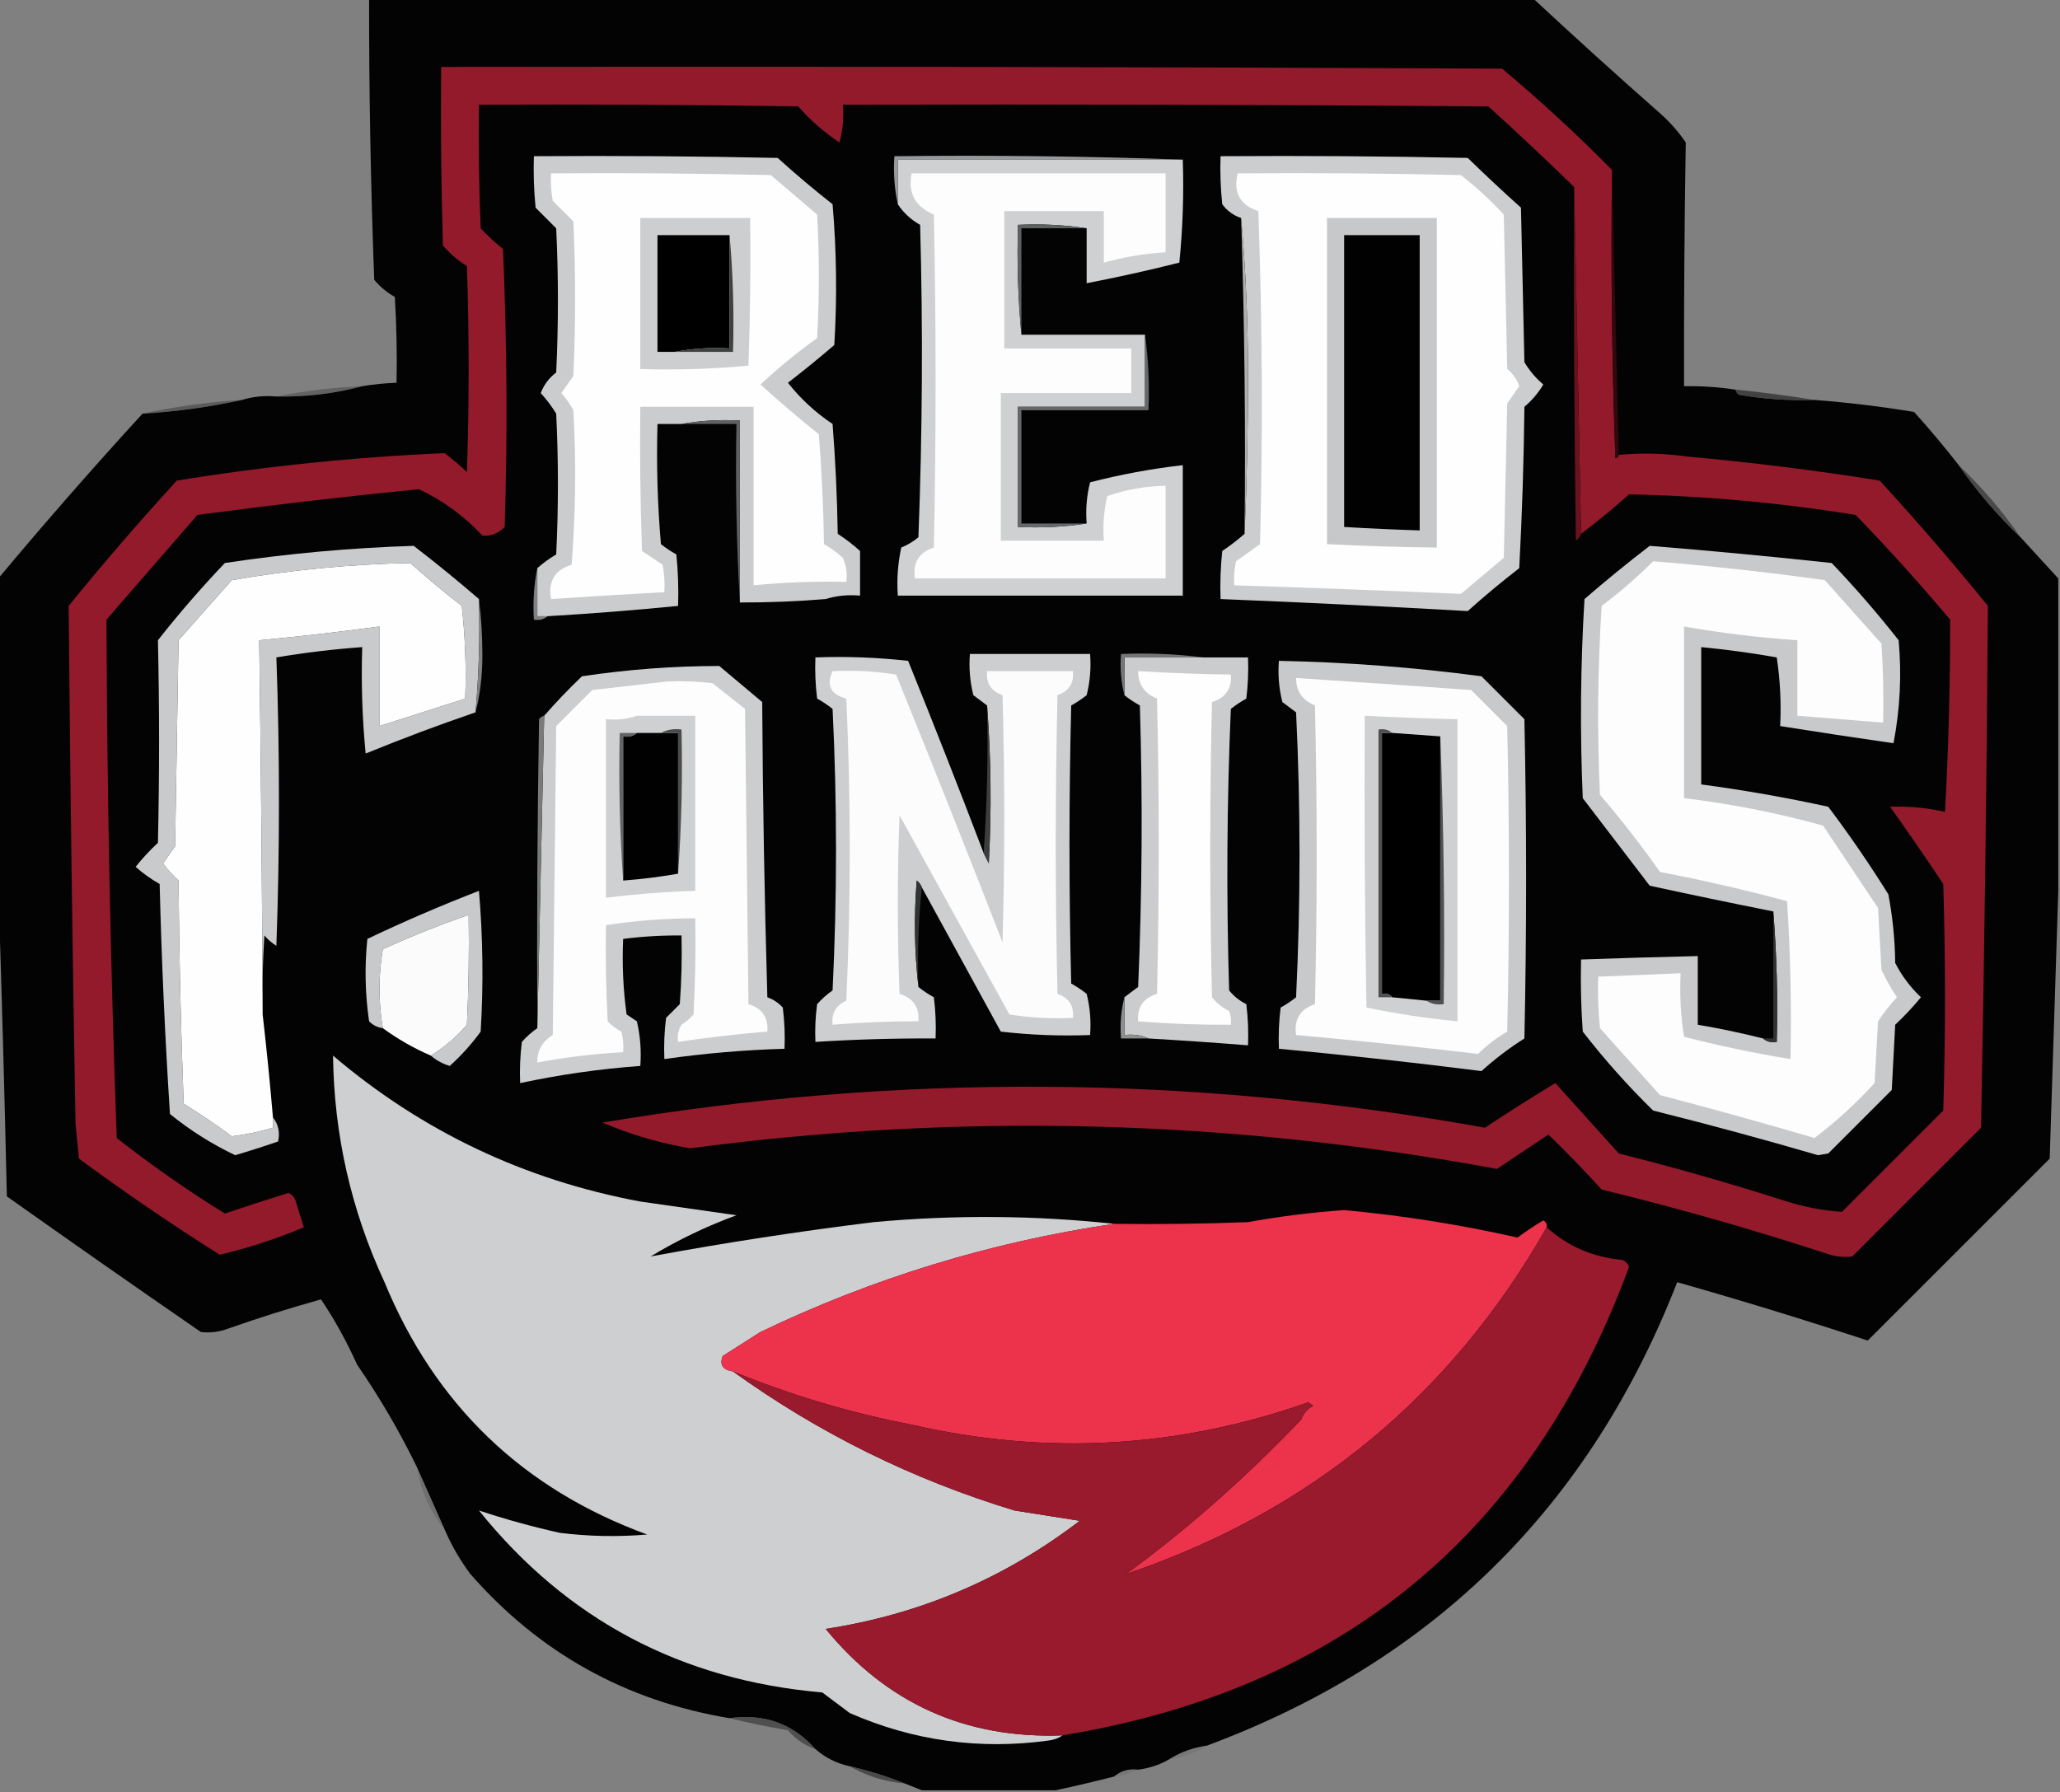 <?xml version="1.0" encoding="UTF-8"?>
<!DOCTYPE svg PUBLIC "-//W3C//DTD SVG 1.1//EN" "http://www.w3.org/Graphics/SVG/1.1/DTD/svg11.dtd">
<svg xmlns="http://www.w3.org/2000/svg" version="1.1" width="600px" height="522px" style="shape-rendering:geometricPrecision; text-rendering:geometricPrecision; image-rendering:optimizeQuality; fill-rule:evenodd; clip-rule:evenodd" xmlns:xlink="http://www.w3.org/1999/xlink">
<rect width="100%" height="100%" fill="#808080" stroke="none"/>
<g><path style="opacity:0.999" fill="#040303" d="M 107.5,-0.5 C 220.5,-0.5 333.5,-0.5 446.5,-0.5C 458.638,10.801 470.971,21.968 483.5,33C 486.372,35.537 488.872,38.37 491,41.5C 490.61,65.148 490.443,88.815 490.5,112.5C 495.537,112.413 500.537,112.746 505.5,113.5C 505.611,114.117 505.944,114.617 506.5,115C 513.779,116.247 521.112,116.747 528.5,116.5C 538.213,117.245 547.879,118.411 557.5,120C 562.044,125.04 566.378,130.206 570.5,135.5C 575.758,143.095 581.758,150.095 588.5,156.5C 592.167,160.5 595.833,164.5 599.5,168.5C 599.5,198.833 599.5,229.167 599.5,259.5C 598.686,285.339 597.853,311.339 597,337.5C 579.312,355.188 561.645,372.855 544,390.5C 525.621,384.447 507.121,378.78 488.5,373.5C 462.969,439.031 417.303,484.031 351.5,508.5C 347.463,509.065 343.797,510.399 340.5,512.5C 337.785,514.072 334.785,515.072 331.5,515.5C 328.772,515.171 326.438,515.837 324.5,517.5C 318.766,518.95 313.099,520.283 307.5,521.5C 294.5,521.5 281.5,521.5 268.5,521.5C 266.833,520.833 265.167,520.167 263.5,519.5C 258.366,517.457 253.033,515.79 247.5,514.5C 243.698,513.68 240.364,512.014 237.5,509.5C 230.944,502.094 222.611,499.094 212.5,500.5C 182.277,495.474 157.11,481.474 137,458.5C 133.971,454.438 131.471,450.105 129.5,445.5C 126.795,439.432 124.128,433.432 121.5,427.5C 116.496,417.178 110.663,407.178 104,397.5C 100.962,390.743 97.462,384.41 93.5,378.5C 84.408,381.031 75.408,383.864 66.5,387C 63.874,387.995 61.207,388.328 58.5,388C 39.579,374.956 20.746,361.79 2,348.5C 1.319,318.333 0.485,288.333 -0.5,258.5C -0.5,228.5 -0.5,198.5 -0.5,168.5C 13.127,152.204 27.127,136.204 41.5,120.5C 51.402,119.901 61.069,118.568 70.5,116.5C 73.625,115.521 76.958,115.187 80.5,115.5C 89.109,115.67 97.442,114.67 105.5,112.5C 108.807,111.949 112.14,111.616 115.5,111.5C 115.666,103.16 115.5,94.827 115,86.5C 112.708,85.21 110.708,83.543 109,81.5C 107.972,54.176 107.472,26.842 107.5,-0.5 Z"/></g>
<g><path style="opacity:1" fill="#931a2b" d="M 469.5,49.5 C 469.167,77.508 469.5,105.508 470.5,133.5C 471.107,133.376 471.44,133.043 471.5,132.5C 478.093,131.877 484.76,132.044 491.5,133C 510.268,134.689 528.935,137.022 547.5,140C 558.374,151.872 568.874,164.038 579,176.5C 578.649,227.165 577.983,277.832 577,328.5C 564.5,341 552,353.5 539.5,366C 536.793,366.328 534.126,365.995 531.5,365C 510.08,358.015 488.413,351.848 466.5,346.5C 461.503,341.003 456.336,335.669 451,330.5C 446,333.833 441,337.167 436,340.5C 357.982,326.059 279.649,324.059 201,334.5C 192.145,332.991 183.645,330.491 175.5,327C 261.25,312.595 346.917,313.095 432.5,328.5C 439.227,324.05 446.06,319.717 453,315.5C 459.097,322.27 465.263,329.103 471.5,336C 487.926,340.133 504.26,344.8 520.5,350C 525.773,351.655 531.107,352.655 536.5,353C 546.333,343.167 556.167,333.333 566,323.5C 566.667,301.5 566.667,279.5 566,257.5C 560.957,249.913 555.79,242.413 550.5,235C 555.888,234.802 561.221,235.302 566.5,236.5C 567.535,217.835 568.035,199.168 568,180.5C 559.175,170.009 550.008,159.842 540.5,150C 518.626,146.455 496.626,144.455 474.5,144C 469.96,148.046 465.293,151.879 460.5,155.5C 459.833,121.833 459.167,88.167 458.5,54.5C 450.364,46.533 442.031,38.7 433.5,31C 370.834,30.5 308.168,30.333 245.5,30.5C 245.823,34.226 245.489,37.893 244.5,41.5C 240.056,38.559 236.056,35.059 232.5,31C 201.502,30.5 170.502,30.333 139.5,30.5C 139.333,42.505 139.5,54.505 140,66.5C 142.016,68.684 144.183,70.684 146.5,72.5C 147.667,99.494 147.833,126.494 147,153.5C 145.144,155.406 142.977,156.24 140.5,156C 135.099,150.239 128.932,145.739 122,142.5C 100.458,144.64 78.958,147.14 57.5,150C 48.667,160.167 39.833,170.333 31,180.5C 31.178,230.835 32.178,281.168 34,331.5C 44.086,339.418 54.586,346.751 65.5,353.5C 71.637,351.424 77.804,349.424 84,347.5C 84.945,347.905 85.612,348.572 86,349.5C 86.834,352.172 87.668,354.839 88.5,357.5C 80.553,360.855 72.386,363.522 64,365.5C 50.003,356.667 36.337,347.334 23,337.5C 22.667,334.167 22.333,330.833 22,327.5C 21.099,277.164 20.432,226.831 20,176.5C 30.126,164.038 40.626,151.872 51.5,140C 77.348,135.803 103.348,133.136 129.5,132C 131.759,133.715 133.926,135.548 136,137.5C 136.667,117.5 136.667,97.5 136,77.5C 133.372,75.874 131.039,73.874 129,71.5C 128.5,54.17 128.333,36.837 128.5,19.5C 231.501,19.333 334.501,19.5 437.5,20C 448.663,29.331 459.33,39.165 469.5,49.5 Z"/></g>
<g><path style="opacity:1" fill="#97999a" d="M 344.5,46.5 C 316.833,46.5 289.167,46.5 261.5,46.5C 261.5,50.833 261.5,55.167 261.5,59.5C 260.514,55.03 260.181,50.363 260.5,45.5C 288.672,45.169 316.672,45.502 344.5,46.5 Z"/></g>
<g><path style="opacity:1" fill="#cacccd" d="M 250.5,160.5 C 250.5,164.833 250.5,169.167 250.5,173.5C 246.958,173.187 243.625,173.521 240.5,174.5C 232.184,175.185 223.851,175.518 215.5,175.5C 215.5,157.833 215.5,140.167 215.5,122.5C 209.642,122.178 203.975,122.511 198.5,123.5C 196.167,123.5 193.833,123.5 191.5,123.5C 191.168,135.186 191.501,146.852 192.5,158.5C 193.914,159.624 195.414,160.624 197,161.5C 197.499,166.489 197.666,171.489 197.5,176.5C 184.854,177.749 172.187,178.749 159.5,179.5C 158.5,179.5 157.5,179.5 156.5,179.5C 156.5,174.833 156.5,170.167 156.5,165.5C 158.151,164.03 159.985,162.697 162,161.5C 162.667,147.833 162.667,134.167 162,120.5C 160.692,118.359 159.192,116.359 157.5,114.5C 158.423,112.076 159.923,110.076 162,108.5C 162.667,94.5 162.667,80.5 162,66.5C 160,64.5 158,62.5 156,60.5C 155.501,55.511 155.334,50.511 155.5,45.5C 179.169,45.333 202.836,45.5 226.5,46C 231.687,50.688 237.02,55.188 242.5,59.5C 243.666,73.154 243.833,86.821 243,100.5C 238.592,104.286 234.092,107.953 229.5,111.5C 233.18,116.179 237.514,120.179 242.5,123.5C 243.332,134.151 243.832,144.818 244,155.5C 246.352,157.03 248.519,158.697 250.5,160.5 Z"/></g>
<g><path style="opacity:1" fill="#ced0d1" d="M 344.5,46.5 C 344.832,56.522 344.499,66.522 343.5,76.5C 334.553,78.756 325.553,80.756 316.5,82.5C 316.5,77.167 316.5,71.833 316.5,66.5C 310.021,65.509 303.354,65.176 296.5,65.5C 296.172,76.346 296.506,87.013 297.5,97.5C 309.5,97.5 321.5,97.5 333.5,97.5C 333.5,104.5 333.5,111.5 333.5,118.5C 321.167,118.5 308.833,118.5 296.5,118.5C 296.5,130.167 296.5,141.833 296.5,153.5C 303.354,153.824 310.021,153.491 316.5,152.5C 316.176,148.445 316.509,144.445 317.5,140.5C 326.386,138.204 335.386,136.538 344.5,135.5C 344.5,148.167 344.5,160.833 344.5,173.5C 316.833,173.5 289.167,173.5 261.5,173.5C 261.173,168.786 261.507,164.12 262.5,159.5C 264.332,158.752 265.999,157.752 267.5,156.5C 268.667,126.172 268.833,95.839 268,65.5C 265.336,64.002 263.17,62.002 261.5,59.5C 261.5,55.167 261.5,50.833 261.5,46.5C 289.167,46.5 316.833,46.5 344.5,46.5 Z"/></g>
<g><path style="opacity:1" fill="#cbcdce" d="M 362.5,155.5 C 363.167,140.337 363.5,125.004 363.5,109.5C 363.499,93.819 362.833,78.485 361.5,63.5C 359.265,62.772 357.432,61.439 356,59.5C 355.501,54.845 355.334,50.178 355.5,45.5C 379.502,45.333 403.502,45.5 427.5,46C 432.571,50.949 437.738,55.783 443,60.5C 443.333,75.5 443.667,90.5 444,105.5C 445.482,107.98 447.315,110.147 449.5,112C 448.056,114.449 446.222,116.615 444,118.5C 443.833,134.177 443.333,149.844 442.5,165.5C 437.354,169.478 432.354,173.645 427.5,178C 403.533,176.642 379.533,175.475 355.5,174.5C 355.334,169.821 355.501,165.155 356,160.5C 358.326,158.934 360.492,157.268 362.5,155.5 Z"/></g>
<g><path style="opacity:1" fill="#fefefe" d="M 160.5,50.5 C 181.836,50.333 203.169,50.5 224.5,51C 229,54.833 233.5,58.667 238,62.5C 238.667,74.5 238.667,86.5 238,98.5C 232.209,102.622 226.709,107.122 221.5,112C 227.02,117.021 232.686,121.854 238.5,126.5C 239.332,137.151 239.832,147.818 240,158.5C 241.973,159.64 243.807,160.973 245.5,162.5C 246.474,164.743 246.808,167.076 246.5,169.5C 237.467,169.284 228.467,169.617 219.5,170.5C 219.5,153.167 219.5,135.833 219.5,118.5C 208.5,118.5 197.5,118.5 186.5,118.5C 186.333,132.504 186.5,146.504 187,160.5C 189,161.833 191,163.167 193,164.5C 193.497,167.146 193.664,169.813 193.5,172.5C 182.494,173.084 171.494,173.751 160.5,174.5C 159.581,169.342 161.581,166.009 166.5,164.5C 167.666,149.511 167.833,134.511 167,119.5C 166.028,117.695 164.861,116.028 163.5,114.5C 164.667,112.833 165.833,111.167 167,109.5C 167.667,94.5 167.667,79.5 167,64.5C 165,62.5 163,60.5 161,58.5C 160.503,55.854 160.336,53.187 160.5,50.5 Z"/></g>
<g><path style="opacity:1" fill="#fdfdfd" d="M 265.5,50.5 C 290.167,50.5 314.833,50.5 339.5,50.5C 339.5,58.167 339.5,65.833 339.5,73.5C 333.379,73.853 327.379,74.853 321.5,76.5C 321.5,71.5 321.5,66.5 321.5,61.5C 311.833,61.5 302.167,61.5 292.5,61.5C 292.5,74.833 292.5,88.167 292.5,101.5C 304.833,101.5 317.167,101.5 329.5,101.5C 329.5,105.833 329.5,110.167 329.5,114.5C 316.833,114.5 304.167,114.5 291.5,114.5C 291.5,128.833 291.5,143.167 291.5,157.5C 301.5,157.5 311.5,157.5 321.5,157.5C 321.174,153.116 321.508,148.783 322.5,144.5C 328.007,142.599 333.674,141.599 339.5,141.5C 339.5,150.5 339.5,159.5 339.5,168.5C 315.167,168.5 290.833,168.5 266.5,168.5C 265.787,163.924 267.62,160.924 272,159.5C 272.667,127.167 272.667,94.833 272,62.5C 266.576,60.247 264.41,56.247 265.5,50.5 Z"/></g>
<g><path style="opacity:1" fill="#fefefe" d="M 360.5,50.5 C 382.169,50.333 403.836,50.5 425.5,51C 429.967,54.465 434.133,58.298 438,62.5C 438.333,77.5 438.667,92.5 439,107.5C 440.659,108.817 441.826,110.483 442.5,112.5C 441.333,114.167 440.167,115.833 439,117.5C 438.667,132.5 438.333,147.5 438,162.5C 433.833,166 429.667,169.5 425.5,173C 403.524,172.031 381.524,171.198 359.5,170.5C 359.337,168.143 359.503,165.81 360,163.5C 362.333,161.833 364.667,160.167 367,158.5C 367.833,126.162 367.667,93.828 366.5,61.5C 361.139,59.712 359.139,56.046 360.5,50.5 Z"/></g>
<g><path style="opacity:1" fill="#cccecf" d="M 186.5,63.5 C 197.167,63.5 207.833,63.5 218.5,63.5C 218.667,77.837 218.5,92.171 218,106.5C 207.582,107.487 197.082,107.82 186.5,107.5C 186.5,92.833 186.5,78.167 186.5,63.5 Z"/></g>
<g><path style="opacity:1" fill="#c6c8c9" d="M 386.5,63.5 C 397.167,63.5 407.833,63.5 418.5,63.5C 418.5,95.5 418.5,127.5 418.5,159.5C 407.825,159.377 397.159,159.043 386.5,158.5C 386.5,126.833 386.5,95.167 386.5,63.5 Z"/></g>
<g><path style="opacity:1" fill="#5e5f5f" d="M 316.5,66.5 C 310.167,66.5 303.833,66.5 297.5,66.5C 297.5,76.833 297.5,87.167 297.5,97.5C 296.506,87.013 296.172,76.346 296.5,65.5C 303.354,65.176 310.021,65.509 316.5,66.5 Z"/></g>
<g><path style="opacity:1" fill="#000000" d="M 212.5,68.5 C 212.5,79.5 212.5,90.5 212.5,101.5C 206.974,101.179 201.64,101.512 196.5,102.5C 194.833,102.5 193.167,102.5 191.5,102.5C 191.5,91.167 191.5,79.833 191.5,68.5C 198.5,68.5 205.5,68.5 212.5,68.5 Z"/></g>
<g><path style="opacity:1" fill="#010101" d="M 391.5,68.5 C 398.833,68.5 406.167,68.5 413.5,68.5C 413.5,97.167 413.5,125.833 413.5,154.5C 406.16,154.277 398.827,153.944 391.5,153.5C 391.5,125.167 391.5,96.833 391.5,68.5 Z"/></g>
<g><path style="opacity:1" fill="#3f4040" d="M 212.5,68.5 C 213.495,79.654 213.828,90.988 213.5,102.5C 207.833,102.5 202.167,102.5 196.5,102.5C 201.64,101.512 206.974,101.179 212.5,101.5C 212.5,90.5 212.5,79.5 212.5,68.5 Z"/></g>
<g><path style="opacity:1" fill="#aeb0b0" d="M 361.5,63.5 C 362.833,78.485 363.499,93.819 363.5,109.5C 363.5,125.004 363.167,140.337 362.5,155.5C 362.825,124.76 362.492,94.093 361.5,63.5 Z"/></g>
<g><path style="opacity:0.412" fill="#3a3a3a" d="M 105.5,112.5 C 97.442,114.67 89.109,115.67 80.5,115.5C 88.618,113.856 96.951,112.856 105.5,112.5 Z"/></g>
<g><path style="opacity:0.753" fill="#2e2d2d" d="M 505.5,113.5 C 513.335,114.27 521.002,115.27 528.5,116.5C 521.112,116.747 513.779,116.247 506.5,115C 505.944,114.617 505.611,114.117 505.5,113.5 Z"/></g>
<g><path style="opacity:1" fill="#30080d" d="M 469.5,49.5 C 470.167,77.167 470.833,104.833 471.5,132.5C 471.44,133.043 471.107,133.376 470.5,133.5C 469.5,105.508 469.167,77.508 469.5,49.5 Z"/></g>
<g><path style="opacity:0.451" fill="#302f30" d="M 70.5,116.5 C 61.069,118.568 51.402,119.901 41.5,120.5C 50.929,118.439 60.596,117.106 70.5,116.5 Z"/></g>
<g><path style="opacity:1" fill="#676869" d="M 333.5,97.5 C 334.492,104.648 334.825,111.981 334.5,119.5C 322.167,119.5 309.833,119.5 297.5,119.5C 297.5,130.5 297.5,141.5 297.5,152.5C 303.833,152.5 310.167,152.5 316.5,152.5C 310.021,153.491 303.354,153.824 296.5,153.5C 296.5,141.833 296.5,130.167 296.5,118.5C 308.833,118.5 321.167,118.5 333.5,118.5C 333.5,111.5 333.5,104.5 333.5,97.5 Z"/></g>
<g><path style="opacity:1" fill="#6c121e" d="M 458.5,54.5 C 459.167,88.167 459.833,121.833 460.5,155.5C 460.217,156.289 459.717,156.956 459,157.5C 458.5,123.168 458.333,88.835 458.5,54.5 Z"/></g>
<g><path style="opacity:1" fill="#5f6061" d="M 198.5,123.5 C 203.975,122.511 209.642,122.178 215.5,122.5C 215.5,140.167 215.5,157.833 215.5,175.5C 214.503,158.341 214.17,141.008 214.5,123.5C 209.167,123.5 203.833,123.5 198.5,123.5 Z"/></g>
<g><path style="opacity:0.8" fill="#3b3b3b" d="M 570.5,135.5 C 577.242,141.905 583.242,148.905 588.5,156.5C 581.758,150.095 575.758,143.095 570.5,135.5 Z"/></g>
<g><path style="opacity:1" fill="#c8cacb" d="M 139.5,174.5 C 139.81,185.581 139.477,196.581 138.5,207.5C 127.699,211.198 117.032,215.198 106.5,219.5C 105.501,209.188 105.168,198.855 105.5,188.5C 97.118,189.11 88.785,190.11 80.5,191.5C 81.5,219.503 81.5,247.503 80.5,275.5C 79.186,274.687 78.019,273.687 77,272.5C 76.5,280.159 76.334,287.826 76.5,295.5C 76.347,259.341 76.013,223.008 75.5,186.5C 87.192,185.414 98.859,184.08 110.5,182.5C 110.5,192.167 110.5,201.833 110.5,211.5C 118.833,208.833 127.167,206.167 135.5,203.5C 135.832,194.475 135.498,185.475 134.5,176.5C 129.354,172.522 124.354,168.355 119.5,164C 102.064,164.342 84.73,166.009 67.5,169C 62.333,174.833 57.167,180.667 52,186.5C 51.667,206.5 51.333,226.5 51,246.5C 49.833,248.167 48.667,249.833 47.5,251.5C 48.815,253.316 50.315,254.983 52,256.5C 52.167,278.174 52.667,299.841 53.5,321.5C 58.303,324.471 62.97,327.638 67.5,331C 71.501,330.52 75.501,329.687 79.5,328.5C 79.5,327.5 79.5,326.5 79.5,325.5C 81.088,327.527 81.588,329.861 81,332.5C 76.891,333.925 72.725,335.258 68.5,336.5C 61.699,333.265 55.365,329.265 49.5,324.5C 48.06,302.195 47.06,279.861 46.5,257.5C 43.953,256.066 41.62,254.4 39.5,252.5C 41.483,250.016 43.65,247.683 46,245.5C 46.439,225.824 46.439,206.157 46,186.5C 52.127,178.705 58.627,171.205 65.5,164C 83.755,161.249 102.089,159.583 120.5,159C 127.022,164.031 133.356,169.197 139.5,174.5 Z"/></g>
<g><path style="opacity:1" fill="#c7c9ca" d="M 513.5,302.5 C 514.568,303.434 515.901,303.768 517.5,303.5C 517.829,290.656 517.495,277.989 516.5,265.5C 504.49,263.109 492.49,260.609 480.5,258C 474,249.5 467.5,241 461,232.5C 460.167,213.158 460.334,193.825 461.5,174.5C 467.688,169.144 474.022,163.977 480.5,159C 498.148,160.423 515.815,162.089 533.5,164C 540.373,171.205 546.873,178.705 553,186.5C 553.92,196.584 553.42,206.584 551.5,216.5C 540.486,214.915 529.486,213.248 518.5,211.5C 518.83,204.8 518.497,198.134 517.5,191.5C 510.216,190.209 502.882,189.209 495.5,188.5C 495.5,201.833 495.5,215.167 495.5,228.5C 507.924,230.156 520.257,232.322 532.5,235C 538.704,243.239 544.537,251.739 550,260.5C 551.255,267.059 551.922,273.726 552,280.5C 553.923,284.258 556.423,287.591 559.5,290.5C 557.183,293.317 554.683,295.984 552,298.5C 551.667,304.833 551.333,311.167 551,317.5C 544.833,323.667 538.667,329.833 532.5,336C 531.5,336.167 530.5,336.333 529.5,336.5C 513.589,331.855 497.589,327.522 481.5,323.5C 474.168,316.331 467.334,308.664 461,300.5C 460.5,293.508 460.334,286.508 460.5,279.5C 471.831,279.093 483.164,278.759 494.5,278.5C 494.5,285.167 494.5,291.833 494.5,298.5C 500.883,299.577 507.216,300.91 513.5,302.5 Z"/></g>
<g><path style="opacity:1" fill="#8d8f8f" d="M 250.5,160.5 C 251.486,164.97 251.819,169.637 251.5,174.5C 247.833,174.5 244.167,174.5 240.5,174.5C 244.167,174.5 247.833,174.5 251.5,174.5C 251.819,169.637 251.486,164.97 250.5,160.5 Z"/></g>
<g><path style="opacity:1" fill="#fefefe" d="M 76.5,295.5 C 77.646,305.481 78.646,315.481 79.5,325.5C 79.5,326.5 79.5,327.5 79.5,328.5C 75.501,329.687 71.501,330.52 67.5,331C 62.97,327.638 58.303,324.471 53.5,321.5C 52.667,299.841 52.167,278.174 52,256.5C 50.315,254.983 48.815,253.316 47.5,251.5C 48.667,249.833 49.833,248.167 51,246.5C 51.333,226.5 51.667,206.5 52,186.5C 57.167,180.667 62.333,174.833 67.5,169C 84.73,166.009 102.064,164.342 119.5,164C 124.354,168.355 129.354,172.522 134.5,176.5C 135.498,185.475 135.832,194.475 135.5,203.5C 127.167,206.167 118.833,208.833 110.5,211.5C 110.5,201.833 110.5,192.167 110.5,182.5C 98.859,184.08 87.192,185.414 75.5,186.5C 76.013,223.008 76.347,259.341 76.5,295.5 Z"/></g>
<g><path style="opacity:1" fill="#fdfdfe" d="M 481.5,163.5 C 498.215,164.839 514.882,166.673 531.5,169C 537,175.167 542.5,181.333 548,187.5C 548.5,195.159 548.666,202.826 548.5,210.5C 540.167,209.833 531.833,209.167 523.5,208.5C 523.5,201.167 523.5,193.833 523.5,186.5C 512.429,185.751 501.429,184.418 490.5,182.5C 490.5,199.167 490.5,215.833 490.5,232.5C 504.294,234.157 517.794,236.824 531,240.5C 536.333,248.5 541.667,256.5 547,264.5C 547.333,270.5 547.667,276.5 548,282.5C 549.3,285.295 550.8,287.961 552.5,290.5C 550.476,292.69 548.643,295.023 547,297.5C 546.667,303.5 546.333,309.5 546,315.5C 540.589,321.417 534.755,326.75 528.5,331.5C 513.641,327.126 498.641,322.959 483.5,319C 477.667,312.5 471.833,306 466,299.5C 465.501,294.511 465.334,289.511 465.5,284.5C 473.5,284.167 481.5,283.833 489.5,283.5C 489.19,289.758 489.524,295.924 490.5,302C 500.747,304.646 511.081,306.812 521.5,308.5C 521.833,293.152 521.499,277.819 520.5,262.5C 508.28,259.222 495.946,256.389 483.5,254C 478.029,246.229 472.196,238.729 466,231.5C 465.167,213.158 465.334,194.824 466.5,176.5C 471.84,172.488 476.84,168.155 481.5,163.5 Z"/></g>
<g><path style="opacity:1" fill="#808182" d="M 156.5,165.5 C 156.5,170.167 156.5,174.833 156.5,179.5C 157.5,179.5 158.5,179.5 159.5,179.5C 158.432,180.434 157.099,180.768 155.5,180.5C 155.179,175.305 155.513,170.305 156.5,165.5 Z"/></g>
<g><path style="opacity:1" fill="#cccecf" d="M 268.5,258.5 C 268.217,257.711 267.717,257.044 267,256.5C 266.175,267.008 266.341,277.342 267.5,287.5C 268.885,288.614 270.385,289.614 272,290.5C 272.499,294.486 272.666,298.486 272.5,302.5C 260.819,302.434 249.152,302.767 237.5,303.5C 237.335,299.818 237.501,296.152 238,292.5C 239.351,290.981 240.851,289.648 242.5,288.5C 243.833,261.167 243.833,233.833 242.5,206.5C 241.086,205.376 239.586,204.376 238,203.5C 237.501,199.514 237.334,195.514 237.5,191.5C 246.525,191.168 255.525,191.502 264.5,192.5C 272.036,211.111 279.369,229.778 286.5,248.5C 286.987,249.473 287.487,250.473 288,251.5C 288.828,235.994 288.661,220.661 287.5,205.5C 286.235,204.521 284.901,203.521 283.5,202.5C 282.509,198.555 282.176,194.555 282.5,190.5C 294.167,190.5 305.833,190.5 317.5,190.5C 317.824,194.555 317.491,198.555 316.5,202.5C 315.086,203.624 313.586,204.624 312,205.5C 311.333,232.5 311.333,259.5 312,286.5C 313.586,287.376 315.086,288.376 316.5,289.5C 317.491,293.445 317.824,297.445 317.5,301.5C 308.808,301.831 300.141,301.498 291.5,300.5C 283.821,286.473 276.154,272.473 268.5,258.5 Z"/></g>
<g><path style="opacity:1" fill="#cacccd" d="M 350.5,191.5 C 354.833,191.5 359.167,191.5 363.5,191.5C 363.666,195.514 363.499,199.514 363,203.5C 361.414,204.376 359.914,205.376 358.5,206.5C 357.333,233.827 357.167,261.161 358,288.5C 359.378,290.213 361.045,291.547 363,292.5C 363.499,296.486 363.666,300.486 363.5,304.5C 353.847,303.723 344.181,303.056 334.5,302.5C 332.393,301.532 330.059,301.198 327.5,301.5C 327.5,297.833 327.5,294.167 327.5,290.5C 328.765,289.521 330.099,288.521 331.5,287.5C 332.667,260.173 332.833,232.839 332,205.5C 330.385,204.614 328.885,203.614 327.5,202.5C 327.5,198.833 327.5,195.167 327.5,191.5C 335.167,191.5 342.833,191.5 350.5,191.5 Z"/></g>
<g><path style="opacity:1" fill="#757677" d="M 350.5,191.5 C 342.833,191.5 335.167,191.5 327.5,191.5C 327.5,195.167 327.5,198.833 327.5,202.5C 326.517,198.702 326.183,194.702 326.5,190.5C 334.684,190.174 342.684,190.508 350.5,191.5 Z"/></g>
<g><path style="opacity:1" fill="#c8c9ca" d="M 372.5,192.5 C 392.254,192.894 411.921,194.394 431.5,197C 435.667,201.167 439.833,205.333 444,209.5C 444.667,240.5 444.667,271.5 444,302.5C 439.564,305.303 435.397,308.469 431.5,312C 411.911,309.519 392.244,307.353 372.5,305.5C 372.334,301.486 372.501,297.486 373,293.5C 374.586,292.624 376.086,291.624 377.5,290.5C 378.833,262.833 378.833,235.167 377.5,207.5C 376.167,206.5 374.833,205.5 373.5,204.5C 372.509,200.555 372.176,196.555 372.5,192.5 Z"/></g>
<g><path style="opacity:1" fill="#cbcdce" d="M 156.5,299.5 C 157.182,269.294 157.848,238.961 158.5,208.5C 161.963,204.536 165.63,200.702 169.5,197C 182.766,195.008 196.099,194.008 209.5,194C 213.667,197.5 217.833,201 222,204.5C 222.167,233.172 222.667,261.839 223.5,290.5C 225.258,291.128 226.758,292.128 228,293.5C 228.499,297.486 228.666,301.486 228.5,305.5C 216.778,305.844 205.112,306.844 193.5,308.5C 193.334,304.486 193.501,300.486 194,296.5C 195.333,295.167 196.667,293.833 198,292.5C 198.5,285.842 198.666,279.175 198.5,272.5C 192.804,272.447 187.138,272.78 181.5,273.5C 181.169,280.863 181.503,288.197 182.5,295.5C 183.5,296.167 184.5,296.833 185.5,297.5C 186.492,301.783 186.826,306.116 186.5,310.5C 174.718,311.362 163.051,313.029 151.5,315.5C 151.334,311.486 151.501,307.486 152,303.5C 153.371,301.959 154.871,300.625 156.5,299.5 Z"/></g>
<g><path style="opacity:1" fill="#fcfcfc" d="M 242.5,195.5 C 248.758,195.19 254.924,195.524 261,196.5C 271.529,222.421 281.862,248.421 292,274.5C 292.667,250.5 292.667,226.5 292,202.5C 288.651,201.323 287.151,198.99 287.5,195.5C 295.833,195.5 304.167,195.5 312.5,195.5C 312.849,198.99 311.349,201.323 308,202.5C 307.333,231.5 307.333,260.5 308,289.5C 311.349,290.677 312.849,293.01 312.5,296.5C 306.242,296.81 300.076,296.476 294,295.5C 283.333,276.167 272.667,256.833 262,237.5C 261.333,254.833 261.333,272.167 262,289.5C 265.984,290.728 267.817,293.395 267.5,297.5C 259.149,297.482 250.816,297.815 242.5,298.5C 242.12,295.208 243.453,292.875 246.5,291.5C 247.833,262.167 247.833,232.833 246.5,203.5C 241.935,202.304 240.602,199.637 242.5,195.5 Z"/></g>
<g><path style="opacity:1" fill="#818283" d="M 139.5,174.5 C 140.166,179.823 140.499,185.323 140.5,191C 140.495,196.876 139.829,202.376 138.5,207.5C 139.477,196.581 139.81,185.581 139.5,174.5 Z"/></g>
<g><path style="opacity:1" fill="#fefefe" d="M 331.5,195.5 C 340.491,196.041 349.491,196.374 358.5,196.5C 358.817,200.605 356.984,203.272 353,204.5C 352.333,233.167 352.333,261.833 353,290.5C 354.378,292.213 356.045,293.547 358,294.5C 358.49,295.793 358.657,297.127 358.5,298.5C 349.482,298.552 340.482,298.218 331.5,297.5C 331.183,293.395 333.016,290.728 337,289.5C 337.667,260.833 337.667,232.167 337,203.5C 333.335,202.015 331.502,199.349 331.5,195.5 Z"/></g>
<g><path style="opacity:1" fill="#fdfdfd" d="M 377.5,197.5 C 394.499,198.611 411.499,199.778 428.5,201C 432,204.5 435.5,208 439,211.5C 439.667,241.167 439.667,270.833 439,300.5C 435.897,302.303 433.063,304.47 430.5,307C 412.893,304.914 395.226,303.081 377.5,301.5C 376.845,296.95 378.679,293.95 383,292.5C 383.667,263.5 383.667,234.5 383,205.5C 379.335,204.015 377.502,201.349 377.5,197.5 Z"/></g>
<g><path style="opacity:1" fill="#fdfdfd" d="M 194.5,198.5 C 198.846,198.334 203.179,198.501 207.5,199C 210.667,201.5 213.833,204 217,206.5C 217.333,235.167 217.667,263.833 218,292.5C 221.984,293.728 223.817,296.395 223.5,300.5C 214.797,301.208 206.13,302.208 197.5,303.5C 197.215,301.712 197.548,300.045 198.5,298.5C 199.814,297.687 200.981,296.687 202,295.5C 202.5,286.173 202.666,276.839 202.5,267.5C 193.776,267.507 185.109,268.173 176.5,269.5C 176.334,278.839 176.5,288.173 177,297.5C 178.154,298.743 179.488,299.743 181,300.5C 181.495,302.473 181.662,304.473 181.5,306.5C 173.1,306.956 164.767,307.956 156.5,309.5C 156.446,306.033 157.946,303.366 161,301.5C 161.333,271.5 161.667,241.5 162,211.5C 165.5,208 169,204.5 172.5,201C 179.981,200.142 187.314,199.308 194.5,198.5 Z"/></g>
<g><path style="opacity:1" fill="#3d3d3d" d="M 287.5,205.5 C 288.661,220.661 288.828,235.994 288,251.5C 287.487,250.473 286.987,249.473 286.5,248.5C 287.496,234.343 287.829,220.01 287.5,205.5 Z"/></g>
<g><path style="opacity:1" fill="#ced0d1" d="M 185.5,208.5 C 191.167,208.5 196.833,208.5 202.5,208.5C 202.5,225.5 202.5,242.5 202.5,259.5C 193.797,259.775 185.13,260.441 176.5,261.5C 176.5,244.167 176.5,226.833 176.5,209.5C 179.713,209.81 182.713,209.477 185.5,208.5 Z"/></g>
<g><path style="opacity:1" fill="#ced0d1" d="M 397.5,208.5 C 406.494,208.966 415.494,209.3 424.5,209.5C 424.5,238.833 424.5,268.167 424.5,297.5C 415.567,296.638 406.734,295.305 398,293.5C 397.5,265.169 397.333,236.835 397.5,208.5 Z"/></g>
<g><path style="opacity:1" fill="#010101" d="M 185.5,213.5 C 187.833,213.5 190.167,213.5 192.5,213.5C 194.167,213.5 195.833,213.5 197.5,213.5C 197.5,227.167 197.5,240.833 197.5,254.5C 192.242,255.427 186.909,256.094 181.5,256.5C 181.5,242.5 181.5,228.5 181.5,214.5C 183.099,214.768 184.432,214.434 185.5,213.5 Z"/></g>
<g><path style="opacity:1" fill="#000000" d="M 405.5,213.5 C 410.167,213.833 414.833,214.167 419.5,214.5C 419.5,240.167 419.5,265.833 419.5,291.5C 418.167,291.5 416.833,291.5 415.5,291.5C 412.167,291.167 408.833,290.833 405.5,290.5C 404.791,289.596 403.791,289.263 402.5,289.5C 402.5,264.167 402.5,238.833 402.5,213.5C 403.5,213.5 404.5,213.5 405.5,213.5 Z"/></g>
<g><path style="opacity:1" fill="#636464" d="M 185.5,213.5 C 184.432,214.434 183.099,214.768 181.5,214.5C 181.5,228.5 181.5,242.5 181.5,256.5C 180.504,242.343 180.171,228.01 180.5,213.5C 182.167,213.5 183.833,213.5 185.5,213.5 Z"/></g>
<g><path style="opacity:1" fill="#4f5050" d="M 419.5,214.5 C 420.498,240.328 420.831,266.328 420.5,292.5C 418.585,292.784 416.919,292.451 415.5,291.5C 416.833,291.5 418.167,291.5 419.5,291.5C 419.5,265.833 419.5,240.167 419.5,214.5 Z"/></g>
<g><path style="opacity:1" fill="#4b4b4c" d="M 192.5,213.5 C 194.265,212.539 196.265,212.205 198.5,212.5C 198.829,226.677 198.496,240.677 197.5,254.5C 197.5,240.833 197.5,227.167 197.5,213.5C 195.833,213.5 194.167,213.5 192.5,213.5 Z"/></g>
<g><path style="opacity:1" fill="#323333" d="M 268.5,258.5 C 267.506,267.986 267.173,277.652 267.5,287.5C 266.341,277.342 266.175,267.008 267,256.5C 267.717,257.044 268.217,257.711 268.5,258.5 Z"/></g>
<g><path style="opacity:1" fill="#c8c9ca" d="M 125.5,307.5 C 129.402,305.107 132.902,302.107 136,298.5C 136.5,287.839 136.667,277.172 136.5,266.5C 128.043,269.432 119.71,272.766 111.5,276.5C 110.202,284.224 110.202,291.891 111.5,299.5C 109.956,299.297 108.622,298.63 107.5,297.5C 106.335,289.521 106.168,281.521 107,273.5C 117.644,268.429 128.477,263.762 139.5,259.5C 140.666,273.154 140.833,286.821 140,300.5C 137.347,304.152 134.347,307.486 131,310.5C 128.88,309.86 127.046,308.86 125.5,307.5 Z"/></g>
<g><path style="opacity:1" fill="#fbfbfb" d="M 125.5,307.5 C 120.5,305.336 115.833,302.669 111.5,299.5C 110.202,291.891 110.202,284.224 111.5,276.5C 119.71,272.766 128.043,269.432 136.5,266.5C 136.667,277.172 136.5,287.839 136,298.5C 132.902,302.107 129.402,305.107 125.5,307.5 Z"/></g>
<g><path style="opacity:1" fill="#505051" d="M 405.5,213.5 C 404.5,213.5 403.5,213.5 402.5,213.5C 402.5,238.833 402.5,264.167 402.5,289.5C 403.791,289.263 404.791,289.596 405.5,290.5C 404.167,290.5 402.833,290.5 401.5,290.5C 401.5,264.5 401.5,238.5 401.5,212.5C 403.099,212.232 404.432,212.566 405.5,213.5 Z"/></g>
<g><path style="opacity:1" fill="#313232" d="M 516.5,265.5 C 517.495,277.989 517.829,290.656 517.5,303.5C 515.901,303.768 514.568,303.434 513.5,302.5C 514.5,302.5 515.5,302.5 516.5,302.5C 516.5,290.167 516.5,277.833 516.5,265.5 Z"/></g>
<g><path style="opacity:1" fill="#797a7b" d="M 158.5,208.5 C 157.848,238.961 157.182,269.294 156.5,299.5C 156.333,269.498 156.5,239.498 157,209.5C 157.383,208.944 157.883,208.611 158.5,208.5 Z"/></g>
<g><path style="opacity:1" fill="#8d8f8f" d="M 327.5,290.5 C 327.5,294.167 327.5,297.833 327.5,301.5C 330.059,301.198 332.393,301.532 334.5,302.5C 331.833,302.5 329.167,302.5 326.5,302.5C 326.183,298.298 326.517,294.298 327.5,290.5 Z"/></g>
<g><path style="opacity:1" fill="#cecfd0" d="M 324.5,356.5 C 288.585,361.789 254.251,372.289 221.5,388C 217.833,390.333 214.167,392.667 210.5,395C 209.513,397.552 210.513,399.052 213.5,399.5C 238.454,417.476 265.787,430.976 295.5,440C 301.833,441 308.167,442 314.5,443C 292.59,459.784 267.923,470.284 240.5,474.5C 258.297,496.218 281.297,506.551 309.5,505.5C 308.391,506.29 307.058,506.79 305.5,507C 285.34,509.774 266.007,507.107 247.5,499C 244.833,497 242.167,495 239.5,493C 198.409,489.46 165.076,471.794 139.5,440C 147.119,442.534 154.953,444.701 163,446.5C 171.481,447.56 179.981,447.726 188.5,447C 152.241,433.742 126.741,409.242 112,373.5C 102.278,352.556 97.278,330.556 97,307.5C 122.945,329.553 152.778,343.72 186.5,350C 195.843,351.337 205.176,352.67 214.5,354C 205.812,357.177 197.478,361.177 189.5,366C 210.993,362.024 232.66,358.691 254.5,356C 278.009,353.841 301.342,354.008 324.5,356.5 Z"/></g>
<g><path style="opacity:1" fill="#ed334c" d="M 450.5,357.5 C 422.525,406.631 381.692,440.298 328,458.5C 345.628,445.622 362.628,430.622 379,413.5C 379.637,411.697 380.803,410.364 382.5,409.5C 382,409.167 381.5,408.833 381,408.5C 343.207,421.845 304.707,424.012 265.5,415C 247.625,411.541 230.292,406.374 213.5,399.5C 210.513,399.052 209.513,397.552 210.5,395C 214.167,392.667 217.833,390.333 221.5,388C 254.251,372.289 288.585,361.789 324.5,356.5C 337.504,356.667 350.504,356.5 363.5,356C 372.772,354.318 382.106,353.152 391.5,352.5C 408.516,354.064 425.349,356.731 442,360.5C 444.397,358.715 446.897,357.049 449.5,355.5C 450.298,355.957 450.631,356.624 450.5,357.5 Z"/></g>
<g><path style="opacity:1" fill="#99192d" d="M 450.5,357.5 C 456.603,363.058 463.937,366.224 472.5,367C 473.428,367.388 474.095,368.055 474.5,369C 445.874,446.614 390.874,492.114 309.5,505.5C 281.297,506.551 258.297,496.218 240.5,474.5C 267.923,470.284 292.59,459.784 314.5,443C 308.167,442 301.833,441 295.5,440C 265.787,430.976 238.454,417.476 213.5,399.5C 230.292,406.374 247.625,411.541 265.5,415C 304.707,424.012 343.207,421.845 381,408.5C 381.5,408.833 382,409.167 382.5,409.5C 380.803,410.364 379.637,411.697 379,413.5C 362.628,430.622 345.628,445.622 328,458.5C 381.692,440.298 422.525,406.631 450.5,357.5 Z"/></g>
<g><path style="opacity:0.243" fill="#3d3d3d" d="M 121.5,427.5 C 124.128,433.432 126.795,439.432 129.5,445.5C 125.227,440.281 122.56,434.281 121.5,427.5 Z"/></g>
<g><path style="opacity:0.686" fill="#3a3a3a" d="M 212.5,500.5 C 222.611,499.094 230.944,502.094 237.5,509.5C 234.37,508.428 231.704,506.594 229.5,504C 223.656,503.031 217.989,501.864 212.5,500.5 Z"/></g>
<g><path style="opacity:0.192" fill="#575757" d="M 351.5,508.5 C 348.203,510.601 344.537,511.935 340.5,512.5C 343.797,510.399 347.463,509.065 351.5,508.5 Z"/></g>
<g><path style="opacity:0.776" fill="#3a3a3a" d="M 247.5,514.5 C 253.033,515.79 258.366,517.457 263.5,519.5C 257.709,519.013 252.376,517.346 247.5,514.5 Z"/></g>
<g><path style="opacity:0.282" fill="#646464" d="M 331.5,515.5 C 329.401,516.612 327.067,517.279 324.5,517.5C 326.438,515.837 328.772,515.171 331.5,515.5 Z"/></g>
</svg>
